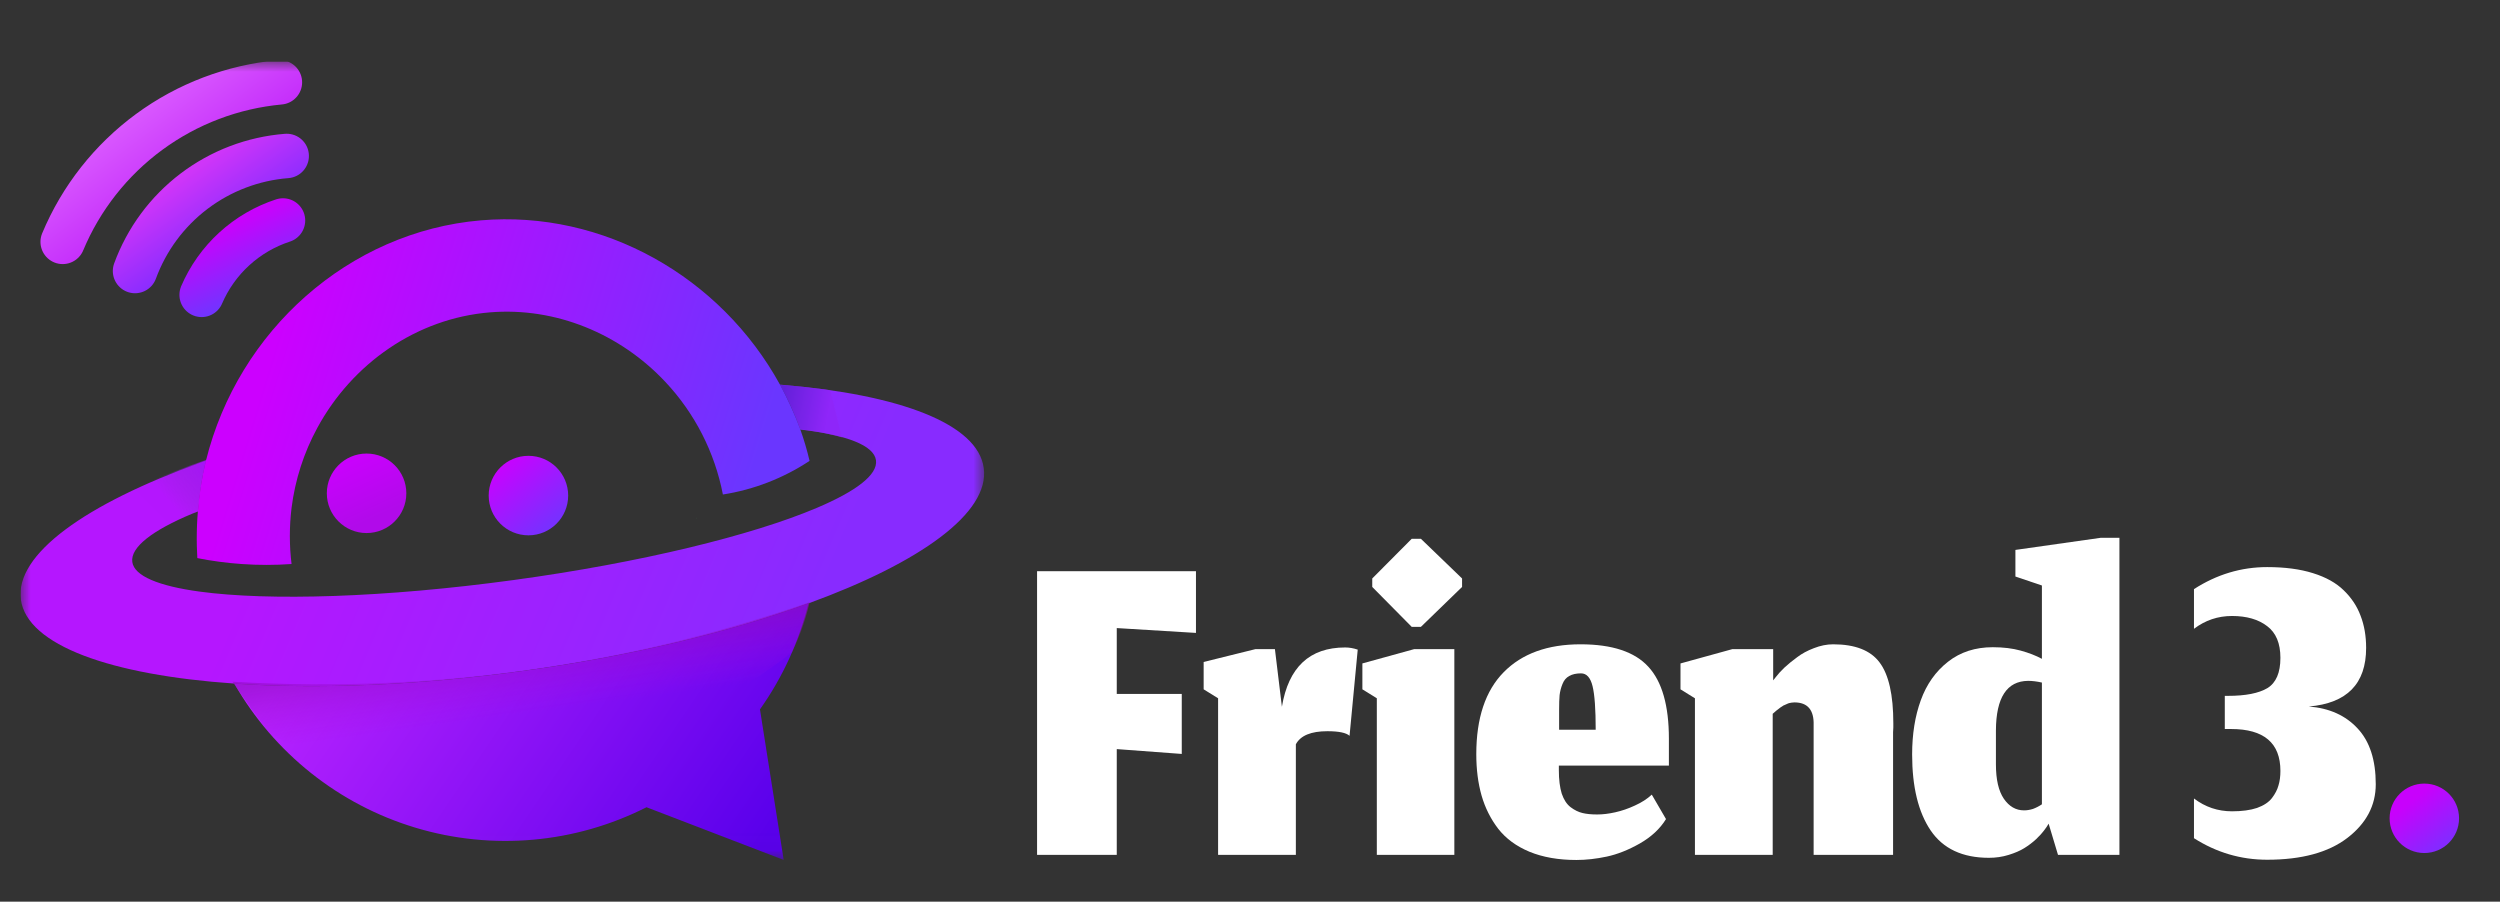 <svg width="122" height="44" viewBox="0 0 122 44" fill="none" xmlns="http://www.w3.org/2000/svg">
<rect x="0" y="0" width="122" height="44" fill="#333333" stroke="none"/>
<path d="M33.996 25.319C33.996 25.315 33.997 25.311 33.997 25.306C33.998 25.296 33.999 25.285 33.999 25.273H34.001V25.299C34.001 25.303 33.999 25.307 33.998 25.311C33.997 25.314 33.996 25.316 33.996 25.319Z" fill="#55FF79"/>
<path d="M10.003 25.306C10.004 25.311 10.004 25.315 10.004 25.319C10.004 25.316 10.003 25.314 10.002 25.311C10.001 25.307 10 25.303 10 25.299V25.273H10.001C10.001 25.285 10.002 25.296 10.003 25.306Z" fill="#55FF79"/>
<g clip-path="url(#clip0_5696_1954)">
<mask id="mask0_5696_1954" style="mask-type:luminance" maskUnits="userSpaceOnUse" x="1" y="3" width="48" height="39">
<path d="M48.035 3.001H1.004V41.967H48.035V3.001Z" fill="white"/>
</mask>
<g mask="url(#mask0_5696_1954)">
<path d="M39.451 29.446C35.622 30.842 30.771 32.023 25.433 32.752C20.265 33.458 15.422 33.637 11.434 33.358C5.404 32.943 1.324 31.492 1.018 29.262C0.716 27.055 4.181 24.589 9.774 22.58C9.865 22.547 9.959 22.513 10.053 22.481C9.848 23.301 9.74 24.114 9.674 24.956L9.403 25.058C7.423 25.884 6.359 26.713 6.456 27.424C6.549 28.111 7.752 28.6 9.74 28.87C13.115 29.33 18.753 29.167 25.062 28.306C31.295 27.455 36.714 26.119 39.859 24.785C41.773 23.974 42.845 23.168 42.748 22.461C42.649 21.732 41.307 21.228 39.108 20.968H39.06C38.786 20.211 38.453 19.477 38.065 18.773L38.177 18.781C43.887 19.25 47.716 20.68 48.007 22.837C48.31 25.016 44.93 27.45 39.451 29.446Z" fill="url(#paint0_linear_5696_1954)"/>
<path d="M37.66 38.258L38.244 41.965L34.742 40.619L31.55 39.393C28.063 41.16 24.03 41.519 20.286 40.395C16.542 39.272 13.373 36.753 11.434 33.359C15.415 33.638 20.268 33.458 25.432 32.753C30.77 32.023 35.621 30.843 39.45 29.446C38.995 31.303 38.193 33.058 37.086 34.617L37.66 38.258Z" fill="url(#paint1_linear_5696_1954)"/>
<path d="M17.889 26.013C18.96 26.013 19.829 25.144 19.829 24.073C19.829 23.001 18.96 22.133 17.889 22.133C16.818 22.133 15.949 23.001 15.949 24.073C15.949 25.144 16.818 26.013 17.889 26.013Z" fill="url(#paint2_linear_5696_1954)"/>
<path d="M25.788 26.124C26.859 26.124 27.727 25.256 27.727 24.184C27.727 23.113 26.859 22.244 25.788 22.244C24.716 22.244 23.848 23.113 23.848 24.184C23.848 25.256 24.716 26.124 25.788 26.124Z" fill="url(#paint3_linear_5696_1954)"/>
<path d="M9.84 14.389C10.206 13.536 10.749 12.771 11.434 12.146C12.118 11.52 12.929 11.047 13.81 10.76" stroke="url(#paint4_linear_5696_1954)" stroke-width="2.169" stroke-miterlimit="10" stroke-linecap="round"/>
<path d="M6.59 13.226C7.157 11.68 8.155 10.329 9.467 9.333C10.779 8.338 12.349 7.74 13.991 7.611" stroke="url(#paint5_linear_5696_1954)" stroke-width="2.169" stroke-miterlimit="10" stroke-linecap="round"/>
<path d="M3.059 11.803C3.952 9.665 5.411 7.811 7.278 6.439C9.146 5.067 11.352 4.23 13.659 4.018" stroke="url(#paint6_linear_5696_1954)" stroke-width="2.169" stroke-miterlimit="10" stroke-linecap="round"/>
<path d="M10.118 22.424C10.066 22.749 10.018 23.085 9.974 23.429C9.912 23.927 9.864 24.406 9.831 24.867L8.252 25.585L6.527 23.86C7.149 23.566 7.825 23.276 8.538 22.997C9.081 22.786 9.608 22.596 10.118 22.424Z" fill="url(#paint7_linear_5696_1954)" fill-opacity="0.8"/>
<path d="M38.647 20.912C39.003 20.94 39.394 20.985 39.797 21.055C40.233 21.129 40.664 21.224 41.09 21.342L40.515 19.042C40.142 18.991 39.759 18.943 39.365 18.899C38.825 18.84 38.298 18.791 37.785 18.755L38.647 20.912Z" fill="url(#paint8_linear_5696_1954)" fill-opacity="0.6"/>
<path d="M39.507 22.491C38.231 23.335 36.788 23.895 35.277 24.132C34.878 22.067 33.901 20.159 32.461 18.628C30.268 16.297 27.131 14.979 23.909 15.243C20.313 15.538 17.18 17.754 15.486 20.879C14.826 22.091 14.4 23.416 14.228 24.786C14.117 25.695 14.117 26.615 14.228 27.524C13.415 27.582 12.599 27.582 11.786 27.524C11.062 27.473 10.342 27.377 9.63 27.236C9.609 26.884 9.595 26.46 9.604 25.978C9.604 25.887 9.614 25.466 9.654 24.983C9.716 24.139 9.849 23.302 10.051 22.48C11.617 16.151 17.019 11.298 23.476 10.752C29.423 10.248 35.162 13.489 38.064 18.772C38.445 19.48 38.778 20.213 39.059 20.967C39.237 21.466 39.387 21.975 39.507 22.491Z" fill="url(#paint9_linear_5696_1954)"/>
<path d="M11.348 33.269C11.665 33.74 12 34.22 12.353 34.706C12.642 35.102 12.929 35.486 13.215 35.856C17.265 38.001 22.538 37.837 27.092 37.053C31.062 36.368 34.953 34.706 38.648 31.832C38.794 31.529 38.941 31.194 39.078 30.826C39.253 30.357 39.397 29.877 39.51 29.39C35.353 30.826 31.075 31.884 26.727 32.55C21.64 33.331 16.485 33.572 11.348 33.269Z" fill="url(#paint10_linear_5696_1954)" fill-opacity="0.8"/>
</g>
<path d="M54.498 41.718H50.609V27.874H58.363V30.886L54.498 30.65V33.863H57.67V36.792L54.498 36.556V41.718Z" fill="white"/>
<path d="M63.238 41.719H59.443V34.076L58.738 33.639V32.304L61.264 31.678H62.216L62.557 34.49C62.878 32.56 63.908 31.596 65.646 31.596C65.842 31.596 66.046 31.631 66.257 31.702L65.858 35.907C65.694 35.758 65.333 35.683 64.777 35.683C63.978 35.683 63.465 35.895 63.238 36.321V41.719Z" fill="white"/>
<path d="M67.189 41.719V34.076L66.484 33.639V32.375L69.01 31.678H70.972V41.719H67.189ZM68.893 30.592L66.966 28.643V28.229L68.893 26.292H69.339L71.349 28.229V28.643L69.339 30.592H68.893Z" fill="white"/>
<path d="M77.87 35.612C77.87 34.612 77.82 33.903 77.717 33.486C77.615 33.069 77.428 32.86 77.153 32.86C76.919 32.86 76.726 32.903 76.578 32.99C76.429 33.069 76.319 33.199 76.249 33.38C76.178 33.553 76.131 33.734 76.108 33.923C76.092 34.104 76.085 34.336 76.085 34.62V35.612H77.87ZM76.93 41.967C76.053 41.967 75.29 41.833 74.639 41.566C73.997 41.298 73.488 40.924 73.112 40.443C72.744 39.963 72.474 39.423 72.301 38.825C72.129 38.219 72.043 37.545 72.043 36.805C72.043 35.041 72.49 33.706 73.382 32.801C74.275 31.895 75.524 31.442 77.13 31.442C78.673 31.442 79.777 31.809 80.443 32.541C81.109 33.265 81.442 34.435 81.442 36.049V37.36H76.072V37.585C76.072 38.049 76.12 38.431 76.213 38.73C76.316 39.03 76.46 39.25 76.648 39.392C76.836 39.534 77.028 39.628 77.224 39.675C77.42 39.723 77.659 39.746 77.941 39.746C78.215 39.746 78.509 39.711 78.822 39.64C79.143 39.569 79.464 39.459 79.785 39.309C80.114 39.16 80.389 38.983 80.607 38.778L81.301 39.971C81.011 40.443 80.584 40.841 80.02 41.164C79.464 41.479 78.927 41.691 78.41 41.802C77.894 41.912 77.4 41.967 76.93 41.967Z" fill="white"/>
<path d="M86.508 41.719H82.713V34.077L82.008 33.639V32.376L84.534 31.679H86.531V33.202L86.672 33.025C86.766 32.899 86.903 32.75 87.083 32.576C87.271 32.403 87.479 32.234 87.706 32.068C87.933 31.895 88.203 31.75 88.516 31.631C88.837 31.505 89.151 31.442 89.456 31.442C90.53 31.442 91.285 31.738 91.724 32.328C92.17 32.919 92.394 33.907 92.394 35.293C92.394 35.34 92.394 35.411 92.394 35.506C92.386 35.6 92.382 35.675 92.382 35.73V41.719H88.505V35.388C88.528 34.648 88.215 34.277 87.565 34.277C87.518 34.277 87.471 34.281 87.424 34.289C87.385 34.297 87.346 34.305 87.307 34.313C87.275 34.321 87.236 34.336 87.189 34.36C87.15 34.376 87.115 34.392 87.083 34.407C87.052 34.415 87.016 34.435 86.977 34.466C86.939 34.49 86.907 34.51 86.884 34.525C86.86 34.541 86.825 34.569 86.778 34.608C86.739 34.64 86.707 34.663 86.684 34.679C86.668 34.695 86.637 34.722 86.59 34.762C86.55 34.793 86.523 34.817 86.508 34.833V41.719Z" fill="white"/>
<path d="M100.431 41.719L99.973 40.195C99.911 40.306 99.837 40.416 99.75 40.526C99.672 40.636 99.543 40.778 99.363 40.951C99.183 41.117 98.991 41.262 98.787 41.388C98.584 41.514 98.329 41.625 98.023 41.719C97.718 41.814 97.397 41.861 97.06 41.861C95.768 41.861 94.82 41.416 94.216 40.526C93.614 39.636 93.312 38.4 93.312 36.817C93.312 35.825 93.454 34.943 93.735 34.171C94.017 33.392 94.46 32.765 95.063 32.293C95.666 31.82 96.394 31.584 97.248 31.584C97.757 31.584 98.211 31.639 98.611 31.75C99.01 31.86 99.355 31.994 99.645 32.151V28.572L98.352 28.135V26.836L102.511 26.245H103.428V41.719H100.431ZM98.775 39.546C98.916 39.546 99.061 39.522 99.21 39.475C99.359 39.42 99.504 39.345 99.645 39.25V33.309C99.402 33.254 99.178 33.226 98.975 33.226C97.934 33.234 97.408 34.041 97.401 35.648V37.301C97.401 38.042 97.53 38.601 97.788 38.979C98.047 39.357 98.376 39.546 98.775 39.546Z" fill="white"/>
<path d="M110.638 41.955C109.354 41.955 108.163 41.604 107.066 40.904V38.966C107.615 39.384 108.233 39.592 108.923 39.592C109.408 39.592 109.816 39.537 110.144 39.427C110.474 39.309 110.716 39.147 110.873 38.943C111.029 38.738 111.135 38.533 111.19 38.328C111.253 38.124 111.284 37.888 111.284 37.62C111.284 36.257 110.481 35.576 108.876 35.576H108.57V33.958H108.723C109.585 33.958 110.226 33.832 110.65 33.58C111.073 33.32 111.284 32.828 111.284 32.103C111.284 31.395 111.069 30.879 110.638 30.556C110.207 30.225 109.635 30.06 108.923 30.06C108.233 30.06 107.615 30.269 107.066 30.686V28.749C108.178 28.032 109.369 27.674 110.638 27.674C111.5 27.674 112.244 27.772 112.87 27.969C113.504 28.166 114.006 28.446 114.374 28.808C114.75 29.17 115.024 29.584 115.196 30.048C115.377 30.513 115.467 31.036 115.467 31.619C115.467 33.367 114.534 34.32 112.67 34.478C113.673 34.556 114.468 34.915 115.056 35.553C115.643 36.183 115.937 37.088 115.937 38.269C115.937 39.309 115.474 40.183 114.55 40.892C113.626 41.6 112.322 41.955 110.638 41.955Z" fill="white"/>
<path d="M118.307 41.628C119.243 41.628 120.002 40.869 120.002 39.933C120.002 38.998 119.243 38.239 118.307 38.239C117.372 38.239 116.613 38.998 116.613 39.933C116.613 40.869 117.372 41.628 118.307 41.628Z" fill="url(#paint11_linear_5696_1954)"/>
</g>
<defs>
<linearGradient id="paint0_linear_5696_1954" x1="15.739" y1="19.535" x2="39.831" y2="29.802" gradientUnits="userSpaceOnUse">
<stop stop-color="#B516FF"/>
<stop offset="1" stop-color="#882BFF"/>
</linearGradient>
<linearGradient id="paint1_linear_5696_1954" x1="17.195" y1="27.871" x2="37.051" y2="41.39" gradientUnits="userSpaceOnUse">
<stop stop-color="#B822FF"/>
<stop offset="1" stop-color="#5900EB"/>
</linearGradient>
<linearGradient id="paint2_linear_5696_1954" x1="16.86" y1="22.11" x2="18.284" y2="25.262" gradientUnits="userSpaceOnUse">
<stop stop-color="#CC00FF"/>
<stop offset="1" stop-color="#B10AEA"/>
</linearGradient>
<linearGradient id="paint3_linear_5696_1954" x1="24.311" y1="22.55" x2="26.818" y2="25.6" gradientUnits="userSpaceOnUse">
<stop stop-color="#CC00FF"/>
<stop offset="1" stop-color="#792FFF"/>
</linearGradient>
<linearGradient id="paint4_linear_5696_1954" x1="11.825" y1="10.76" x2="13.301" y2="13.842" gradientUnits="userSpaceOnUse">
<stop stop-color="#C703FC"/>
<stop offset="1" stop-color="#7233FF"/>
</linearGradient>
<linearGradient id="paint5_linear_5696_1954" x1="8.928" y1="8.624" x2="11.198" y2="11.843" gradientUnits="userSpaceOnUse">
<stop stop-color="#CF35F9"/>
<stop offset="1" stop-color="#822BFF"/>
</linearGradient>
<linearGradient id="paint6_linear_5696_1954" x1="5.64" y1="5.236" x2="9.503" y2="10.352" gradientUnits="userSpaceOnUse">
<stop stop-color="#DD60FF"/>
<stop offset="1" stop-color="#BE20FA"/>
</linearGradient>
<linearGradient id="paint7_linear_5696_1954" x1="10.621" y1="22.448" x2="8.317" y2="24.515" gradientUnits="userSpaceOnUse">
<stop stop-color="#A30DFF"/>
<stop offset="1" stop-color="#7C33B6" stop-opacity="0.031"/>
</linearGradient>
<linearGradient id="paint8_linear_5696_1954" x1="38.07" y1="20.077" x2="40.374" y2="20.483" gradientUnits="userSpaceOnUse">
<stop stop-color="#461BC0"/>
<stop offset="1" stop-color="#9024F5"/>
</linearGradient>
<linearGradient id="paint9_linear_5696_1954" x1="36.949" y1="22.313" x2="13.874" y2="15.197" gradientUnits="userSpaceOnUse">
<stop stop-color="#6A36FF"/>
<stop offset="1" stop-color="#CC00FF"/>
</linearGradient>
<linearGradient id="paint10_linear_5696_1954" x1="25.398" y1="30.377" x2="26.008" y2="34.782" gradientUnits="userSpaceOnUse">
<stop stop-color="#880EB5"/>
<stop offset="1" stop-color="#AA0BE5" stop-opacity="0"/>
</linearGradient>
<linearGradient id="paint11_linear_5696_1954" x1="117.46" y1="39.256" x2="119.019" y2="41.289" gradientUnits="userSpaceOnUse">
<stop stop-color="#C801FC"/>
<stop offset="1" stop-color="#8529FF"/>
</linearGradient>
<clipPath id="clip0_5696_1954">
<rect width="119" height="38.966" fill="white" transform="translate(1 3)"/>
</clipPath>
</defs>
</svg>
